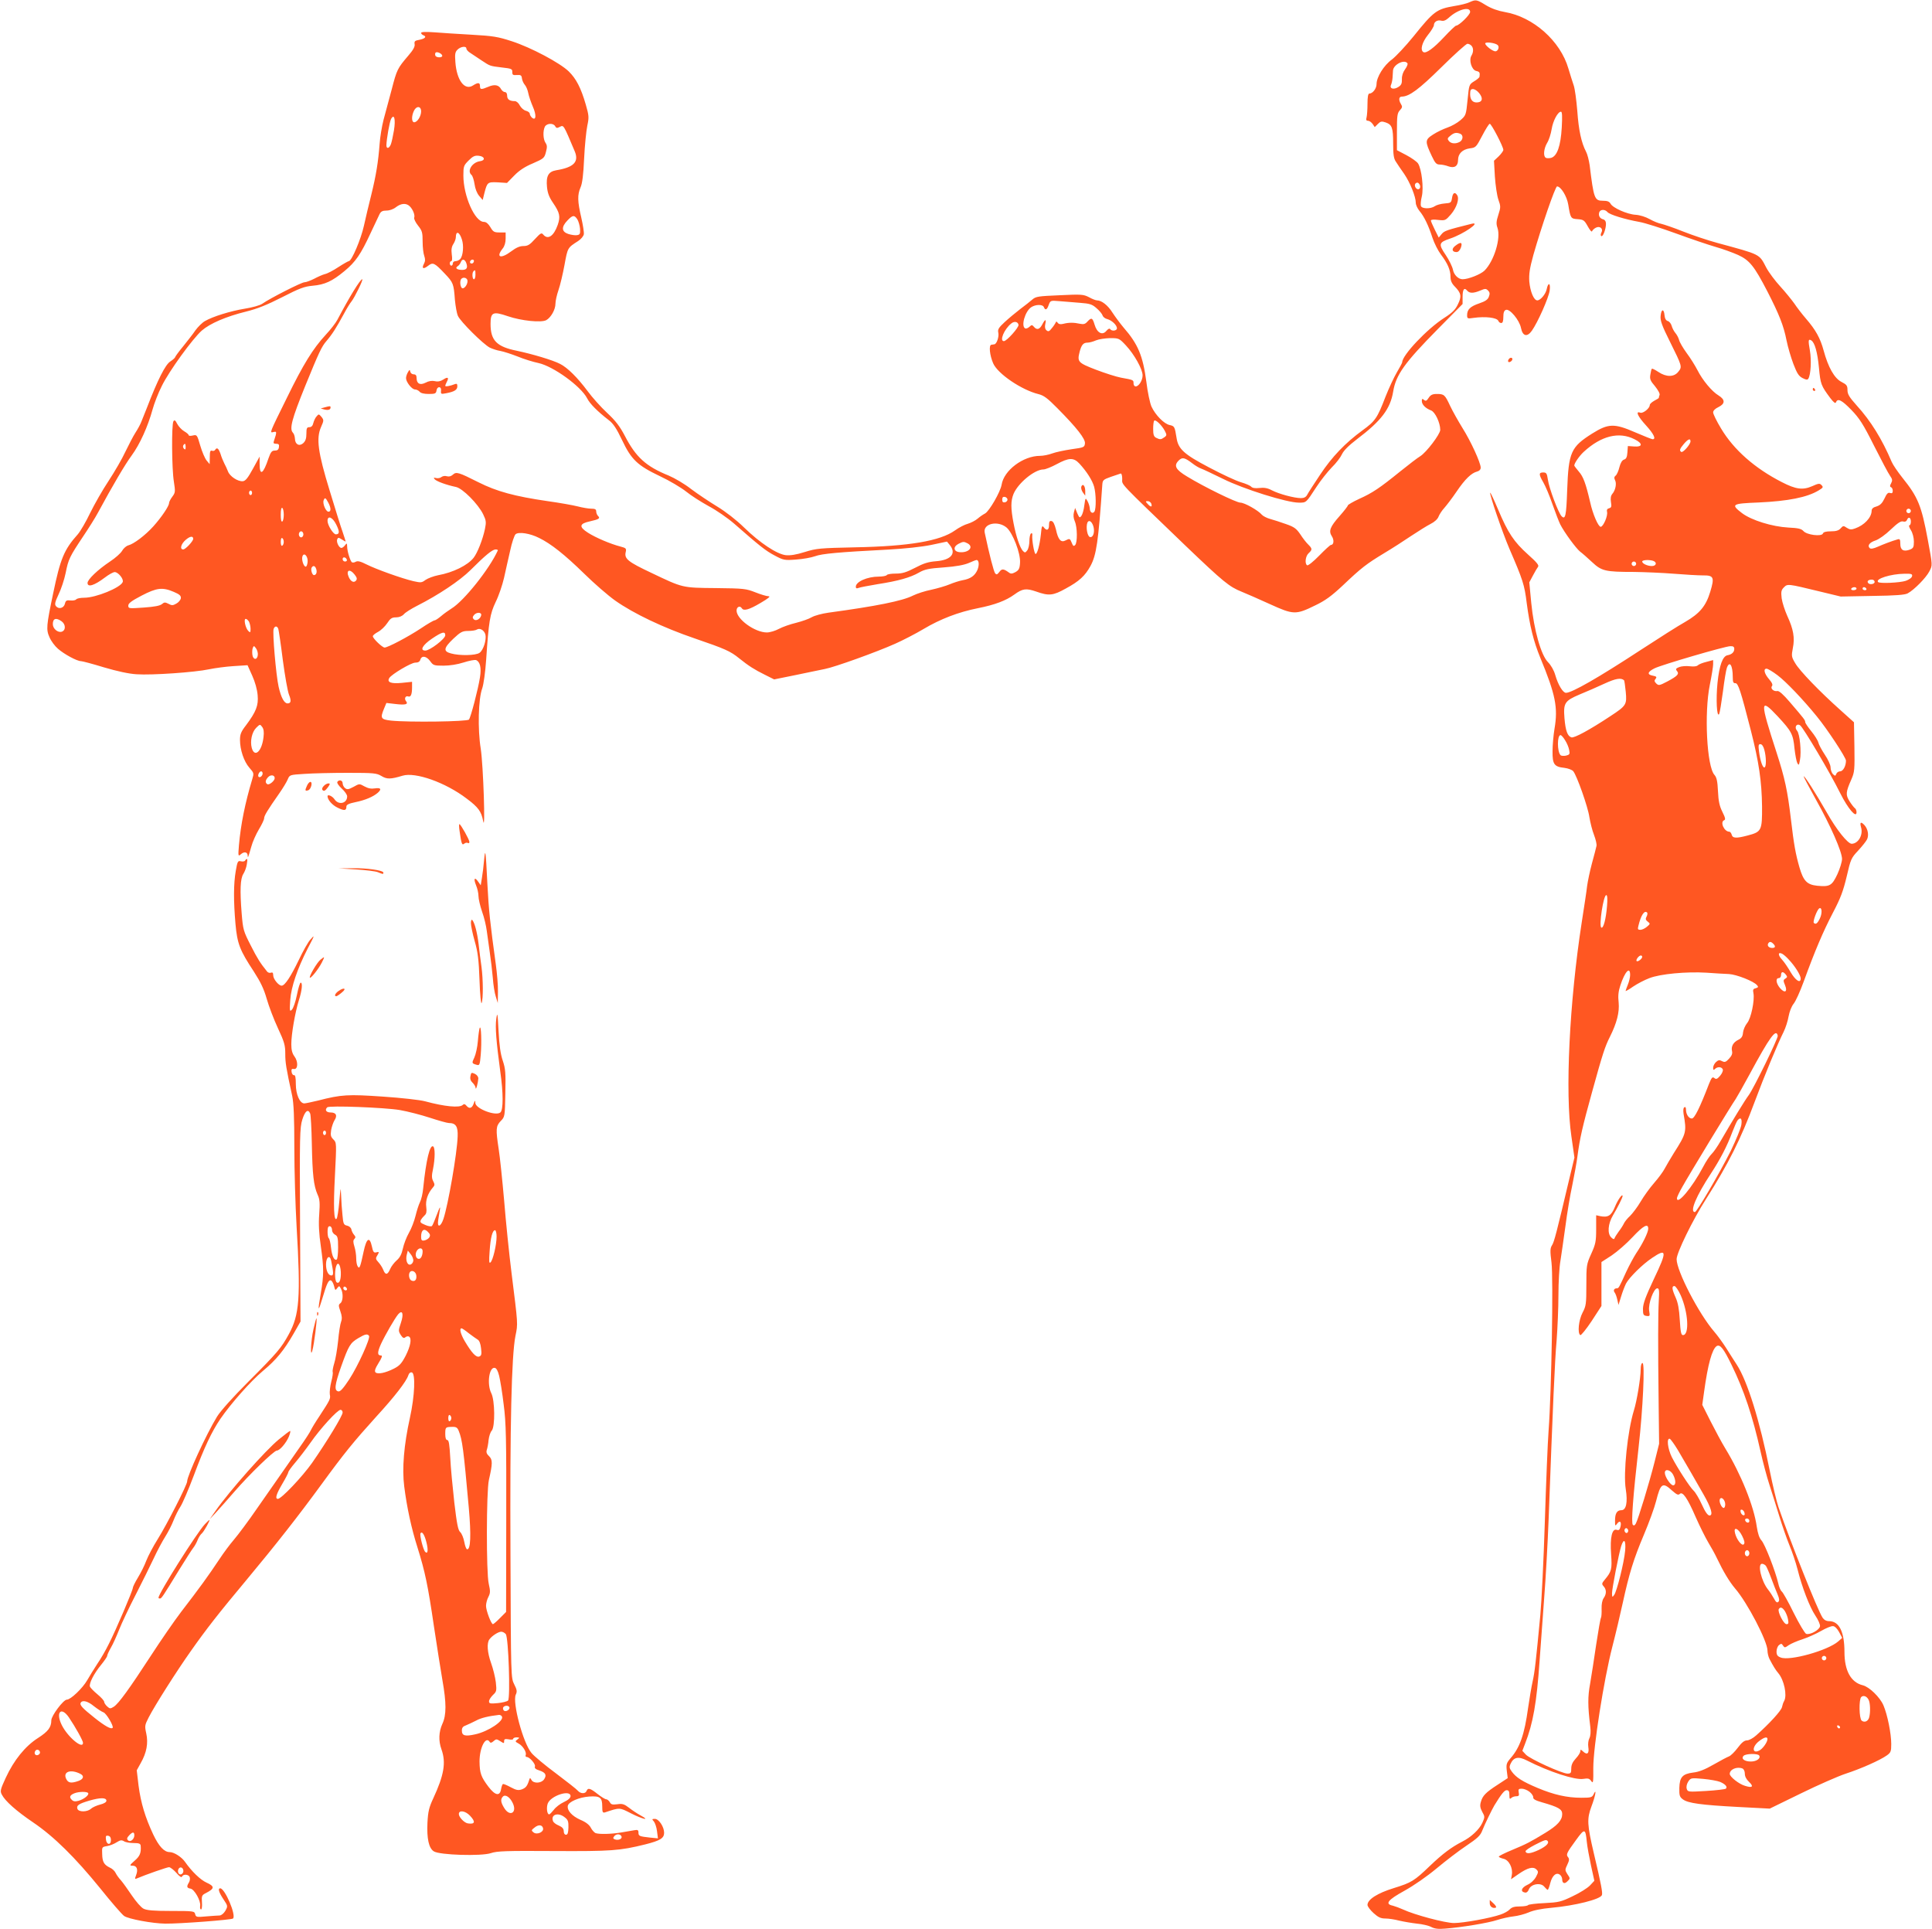 <?xml version="1.0" standalone="no"?>
<!DOCTYPE svg PUBLIC "-//W3C//DTD SVG 20010904//EN"
 "http://www.w3.org/TR/2001/REC-SVG-20010904/DTD/svg10.dtd">
<svg version="1.0" xmlns="http://www.w3.org/2000/svg"
 width="1280pt" height="1278pt" viewBox="0 0 1280 1278"
 preserveAspectRatio="xMidYMid meet">
<g transform="translate(0,1278) scale(0.1,-0.1)"
fill="#ff5722" stroke="none">
<path d="M9735 12765 c-16 -8 -61 -19 -100 -25 -117 -20 -136 -34 -271 -202
-52 -64 -116 -132 -142 -152 -54 -39 -102 -117 -102 -163 0 -30 -26 -63 -48
-63 -8 0 -12 -23 -12 -67 0 -38 -3 -78 -6 -90 -5 -17 -2 -23 9 -23 9 0 22 -9
31 -21 l14 -21 21 21 c17 17 25 19 51 10 43 -15 50 -35 50 -141 0 -72 4 -99
18 -119 9 -15 34 -51 55 -81 39 -57 77 -151 77 -192 0 -13 11 -37 24 -53 32
-38 60 -97 86 -177 12 -37 38 -88 57 -113 44 -58 63 -102 63 -147 0 -25 8 -44
29 -65 42 -43 46 -65 20 -117 -17 -36 -37 -56 -92 -91 -112 -72 -277 -246
-277 -293 0 -4 -16 -34 -35 -66 -19 -32 -53 -105 -76 -163 -54 -141 -68 -161
-152 -222 -115 -84 -202 -175 -281 -294 -40 -60 -79 -120 -85 -132 -8 -16 -21
-23 -42 -23 -43 0 -145 27 -193 52 -28 15 -52 19 -83 15 -28 -3 -46 0 -54 9
-6 7 -36 20 -67 29 -32 9 -126 53 -211 98 -166 87 -205 122 -216 196 -12 75
-14 78 -45 85 -37 7 -95 66 -121 122 -10 22 -26 96 -34 164 -23 173 -55 250
-151 360 -21 25 -54 69 -73 98 -31 50 -73 82 -103 82 -8 0 -32 9 -53 21 -37
19 -51 20 -195 13 -140 -6 -157 -8 -180 -28 -14 -12 -50 -41 -80 -63 -30 -23
-77 -62 -104 -87 -40 -37 -47 -49 -42 -70 6 -25 -10 -75 -26 -77 -4 -1 -14 -2
-20 -3 -18 -2 -11 -70 12 -123 30 -69 187 -176 300 -204 36 -9 60 -27 125 -93
129 -130 187 -204 183 -234 -3 -25 -7 -27 -88 -38 -47 -7 -105 -19 -129 -28
-24 -9 -60 -16 -81 -16 -111 0 -239 -96 -254 -191 -8 -48 -82 -176 -110 -191
-12 -6 -34 -21 -49 -34 -15 -13 -45 -28 -65 -34 -20 -5 -59 -25 -85 -44 -98
-70 -304 -105 -662 -112 -232 -5 -256 -7 -333 -31 -57 -18 -96 -24 -126 -21
-59 7 -170 80 -276 183 -51 50 -122 105 -178 139 -51 31 -129 83 -173 116 -43
34 -110 73 -148 89 -151 61 -218 122 -291 263 -33 63 -61 100 -118 153 -41 38
-99 103 -129 144 -67 90 -134 156 -182 180 -47 25 -186 66 -286 87 -134 27
-175 68 -175 178 0 78 16 85 115 51 88 -30 220 -44 254 -26 31 17 61 70 61
109 0 18 9 58 20 90 11 31 29 107 40 167 21 115 20 113 90 158 20 13 36 33 38
45 2 13 -6 63 -17 111 -25 107 -26 150 -5 199 12 26 19 84 24 192 4 85 14 183
21 217 12 56 11 67 -10 140 -32 111 -64 172 -113 220 -59 57 -251 159 -378
200 -92 30 -124 35 -265 43 -88 5 -199 12 -248 16 -56 4 -87 3 -87 -4 0 -5 7
-13 16 -16 23 -9 9 -23 -29 -30 -29 -5 -33 -10 -30 -29 3 -15 -9 -38 -43 -77
-70 -82 -75 -91 -109 -223 -18 -67 -42 -157 -54 -201 -11 -43 -23 -115 -26
-160 -9 -118 -23 -206 -55 -336 -16 -63 -38 -156 -49 -206 -19 -87 -81 -234
-100 -234 -4 0 -36 -18 -70 -40 -33 -22 -73 -43 -89 -46 -15 -4 -47 -18 -71
-31 -24 -12 -53 -23 -64 -23 -19 0 -226 -105 -279 -142 -15 -11 -66 -25 -116
-33 -97 -16 -212 -52 -264 -82 -18 -10 -46 -38 -63 -61 -16 -24 -54 -72 -82
-107 -29 -35 -53 -68 -53 -72 -1 -4 -15 -17 -32 -28 -32 -20 -83 -120 -154
-305 -14 -36 -31 -78 -38 -95 -6 -16 -24 -49 -39 -72 -15 -23 -44 -80 -66
-125 -21 -46 -71 -132 -111 -193 -40 -60 -95 -157 -123 -214 -27 -57 -64 -120
-81 -140 -92 -103 -116 -162 -164 -393 -45 -214 -47 -239 -24 -290 10 -24 35
-58 56 -76 41 -36 126 -82 152 -82 9 0 77 -18 152 -41 88 -26 166 -43 217 -46
101 -7 387 13 480 33 39 8 112 18 162 21 l93 6 31 -69 c19 -42 33 -92 36 -130
6 -68 -10 -109 -78 -200 -32 -41 -39 -59 -39 -96 0 -65 26 -143 62 -184 31
-35 31 -37 19 -77 -47 -156 -76 -299 -88 -437 -6 -73 -5 -75 13 -59 22 19 44
15 45 -9 1 -20 3 -14 24 59 8 31 31 82 50 114 19 31 35 65 35 74 0 17 22 53
101 166 23 33 48 74 55 91 13 31 13 31 111 37 54 4 183 7 287 7 174 0 191 -2
223 -21 36 -22 61 -22 140 2 85 26 285 -45 424 -151 78 -58 98 -86 110 -149
16 -89 1 370 -16 479 -21 129 -16 331 10 400 9 27 20 104 26 190 17 254 25
302 63 382 20 40 44 111 55 158 10 47 29 129 41 182 11 53 28 102 36 109 21
17 95 6 156 -25 78 -38 169 -110 300 -238 64 -63 156 -143 204 -177 122 -86
317 -179 528 -251 198 -68 234 -83 294 -132 61 -49 100 -74 169 -108 l62 -31
143 29 c79 17 166 34 193 40 64 12 342 112 465 167 52 23 137 67 189 98 111
66 230 112 361 138 111 22 185 50 240 90 55 40 78 43 145 20 84 -30 112 -27
196 20 89 48 128 84 164 150 39 72 52 163 78 537 2 31 6 35 57 53 30 10 60 20
65 22 6 1 10 -15 10 -36 0 -42 -33 -7 420 -443 251 -240 289 -271 371 -304 32
-13 117 -50 189 -83 154 -70 170 -71 298 -8 67 32 107 61 184 133 123 117 156
142 273 213 52 31 133 83 180 115 47 31 104 67 128 79 26 13 47 32 53 49 6 15
23 41 38 57 15 17 52 65 81 108 57 84 98 123 136 133 15 4 24 13 24 26 0 32
-66 176 -121 263 -27 44 -64 109 -81 145 -35 75 -40 80 -89 80 -28 0 -41 -6
-54 -26 -13 -20 -19 -23 -31 -13 -11 9 -14 8 -14 -8 0 -23 24 -48 61 -62 27
-10 61 -82 61 -129 0 -28 -92 -149 -132 -174 -17 -10 -76 -55 -133 -101 -136
-110 -183 -142 -272 -182 -41 -19 -75 -39 -75 -43 0 -5 -25 -37 -55 -71 -63
-71 -74 -99 -51 -134 16 -24 13 -57 -6 -57 -5 0 -40 -32 -78 -71 -38 -39 -74
-68 -80 -64 -17 11 -11 61 10 80 25 23 25 30 -2 57 -13 12 -37 43 -53 68 -26
38 -40 49 -95 68 -36 13 -83 28 -105 34 -22 6 -47 19 -55 28 -24 29 -115 80
-142 80 -27 0 -242 105 -353 173 -77 46 -90 72 -56 106 24 24 40 20 91 -19 19
-15 45 -30 57 -34 12 -4 78 -35 145 -68 136 -68 424 -158 503 -158 50 0 47 -3
116 103 28 43 74 101 102 130 29 28 59 68 68 88 11 24 45 58 100 100 160 121
220 200 239 314 18 111 74 190 297 416 l163 165 0 47 c0 50 11 65 30 42 16
-19 41 -19 87 0 33 14 38 14 52 0 11 -11 13 -21 5 -41 -7 -19 -23 -30 -64 -44
-59 -20 -80 -40 -80 -78 0 -23 3 -24 43 -18 78 11 155 2 164 -20 3 -8 11 -14
19 -14 10 0 14 13 14 40 0 29 5 43 17 47 25 10 90 -68 100 -120 11 -55 41 -62
72 -18 39 55 111 217 118 266 7 52 -10 58 -20 8 -7 -32 -41 -73 -62 -73 -23 0
-47 58 -53 125 -3 49 2 85 27 176 52 183 145 454 157 454 25 0 65 -65 74 -120
15 -91 16 -94 63 -97 38 -3 44 -7 66 -47 14 -25 26 -40 29 -33 2 7 13 17 24
23 27 15 52 -6 38 -31 -6 -11 -6 -21 -1 -24 11 -7 31 47 31 81 0 16 -7 27 -19
30 -23 6 -33 26 -25 48 8 19 38 19 54 0 14 -17 115 -48 210 -65 36 -6 146 -41
245 -77 98 -36 217 -76 262 -89 46 -13 112 -37 148 -53 76 -35 107 -73 194
-241 78 -152 108 -227 127 -324 9 -45 30 -116 46 -158 24 -62 35 -80 61 -93
24 -12 32 -13 38 -3 16 26 21 123 10 186 -12 67 -11 79 9 67 23 -14 41 -77 51
-181 10 -109 14 -119 75 -201 23 -30 34 -38 38 -28 11 29 39 14 102 -51 53
-55 78 -93 150 -237 48 -95 95 -184 106 -199 16 -23 17 -31 7 -50 -9 -16 -9
-23 0 -26 6 -2 11 -13 11 -24 0 -14 -5 -18 -18 -14 -13 5 -22 -4 -37 -37 -15
-31 -28 -44 -52 -52 -23 -6 -33 -15 -33 -30 -1 -44 -49 -95 -110 -116 -24 -9
-35 -8 -54 4 -22 15 -25 15 -41 -3 -13 -15 -31 -20 -65 -20 -33 0 -50 -5 -53
-15 -9 -21 -107 -9 -129 17 -14 15 -34 20 -100 23 -107 6 -243 48 -306 95 -77
59 -69 64 108 71 197 9 323 34 399 80 30 18 32 22 19 35 -12 13 -20 12 -62 -7
-62 -27 -108 -21 -201 27 -180 92 -319 215 -403 356 -29 48 -52 95 -52 106 0
11 13 25 35 35 45 22 46 49 1 77 -45 27 -106 101 -140 168 -15 29 -47 81 -72
114 -24 33 -47 72 -50 87 -4 14 -15 35 -25 46 -9 11 -20 32 -24 47 -4 14 -15
28 -25 31 -12 3 -20 16 -22 38 -4 46 -22 43 -26 -5 -3 -30 9 -64 62 -170 81
-163 82 -166 55 -199 -28 -36 -80 -36 -132 -1 -21 14 -41 24 -43 21 -3 -2 -7
-20 -10 -39 -5 -29 0 -41 31 -77 20 -25 34 -50 30 -58 -3 -8 -5 -16 -5 -19 0
-2 -13 -10 -30 -19 -16 -9 -30 -21 -30 -29 0 -21 -45 -57 -63 -50 -34 13 -16
-25 38 -84 51 -56 69 -92 44 -92 -5 0 -58 21 -116 46 -138 60 -177 59 -284 -8
-141 -89 -157 -123 -166 -375 -6 -172 -12 -198 -37 -173 -21 21 -83 185 -91
243 -6 41 -10 47 -31 47 -30 0 -30 -13 1 -66 14 -24 42 -90 61 -146 20 -57 43
-116 51 -132 28 -55 105 -159 131 -180 15 -11 51 -43 80 -70 63 -59 87 -65
277 -65 72 -1 191 -6 265 -12 74 -6 161 -11 192 -11 72 1 78 -12 49 -108 -29
-96 -70 -144 -166 -200 -45 -25 -177 -109 -295 -186 -281 -184 -456 -284 -495
-284 -20 0 -52 52 -71 118 -9 32 -29 66 -48 85 -46 46 -93 212 -111 392 l-13
137 24 45 c13 25 29 52 34 58 8 10 -9 30 -66 81 -94 84 -134 145 -198 297 -27
64 -51 115 -53 113 -7 -7 80 -261 127 -371 89 -206 100 -238 115 -361 20 -151
45 -252 90 -362 101 -244 118 -330 94 -470 -7 -42 -13 -109 -13 -149 -1 -86
11 -103 78 -110 25 -3 51 -13 59 -22 24 -29 98 -238 107 -304 6 -36 19 -89 31
-119 11 -29 19 -62 16 -73 -2 -11 -16 -63 -30 -115 -14 -52 -28 -120 -32 -150
-3 -30 -20 -140 -36 -243 -81 -524 -111 -1127 -68 -1416 l20 -140 -32 -133
c-86 -363 -102 -425 -116 -447 -13 -20 -14 -37 -4 -115 13 -102 0 -860 -19
-1111 -6 -77 -17 -349 -25 -605 -8 -256 -22 -535 -30 -620 -30 -316 -37 -376
-51 -440 -8 -35 -21 -114 -30 -175 -24 -175 -54 -263 -117 -334 -26 -31 -29
-39 -24 -83 l6 -48 -67 -44 c-79 -51 -100 -73 -111 -114 -7 -23 -5 -39 9 -65
18 -32 18 -35 1 -73 -21 -45 -73 -94 -134 -125 -72 -37 -129 -80 -212 -159
-106 -102 -123 -112 -242 -149 -107 -33 -173 -75 -173 -111 0 -10 18 -34 40
-54 31 -28 48 -36 78 -36 21 0 62 -6 92 -14 30 -7 83 -16 118 -20 34 -3 77
-13 94 -22 23 -12 48 -15 92 -11 109 8 288 38 345 57 31 10 80 21 108 24 29 3
74 15 100 26 31 14 84 25 152 31 155 14 324 56 334 84 6 14 -5 73 -53 275 -45
192 -47 230 -16 313 26 68 36 126 14 80 -10 -21 -18 -23 -82 -23 -94 0 -182
20 -289 65 -100 42 -142 69 -170 107 -17 23 -19 31 -9 53 20 44 52 51 108 22
149 -76 320 -131 374 -122 31 5 40 3 52 -14 13 -19 15 -10 14 87 0 139 70 585
126 802 22 85 53 216 69 290 43 197 72 291 140 452 33 78 70 179 81 223 30
119 43 128 106 70 31 -27 41 -32 51 -22 19 18 51 -28 106 -155 27 -61 64 -135
83 -167 19 -31 45 -78 58 -106 42 -88 82 -154 119 -198 81 -93 215 -350 215
-412 0 -16 6 -41 13 -55 26 -50 42 -75 59 -95 38 -45 59 -145 39 -183 -6 -9
-12 -28 -15 -42 -5 -23 -83 -109 -171 -187 -20 -18 -47 -33 -61 -33 -17 0 -35
-14 -61 -49 -21 -28 -47 -53 -58 -57 -11 -4 -57 -28 -102 -54 -57 -33 -98 -49
-135 -53 -71 -9 -90 -30 -92 -102 -1 -50 2 -60 24 -76 34 -25 120 -37 365 -50
l210 -11 207 101 c114 56 247 114 295 130 99 32 228 89 273 121 27 19 30 27
30 76 0 69 -25 194 -52 257 -23 53 -93 121 -136 132 -79 19 -122 96 -122 221
0 133 -35 204 -102 204 -18 0 -33 8 -43 23 -33 50 -212 500 -292 732 -13 39
-39 147 -58 242 -66 331 -148 594 -219 703 -12 19 -43 66 -67 105 -24 38 -61
89 -82 113 -102 118 -249 402 -249 480 0 42 106 259 194 397 150 236 231 398
323 645 64 172 154 389 192 464 13 26 28 73 33 103 6 32 19 65 33 83 13 15 43
81 67 147 72 198 128 331 194 457 51 97 68 144 91 240 26 114 30 122 75 170
26 28 53 62 59 74 14 27 7 69 -16 95 -24 26 -33 21 -23 -14 15 -50 -18 -108
-62 -109 -26 0 -101 93 -166 209 -70 122 -151 250 -152 237 0 -4 37 -74 82
-155 97 -173 171 -342 172 -391 0 -19 -14 -65 -31 -102 -36 -76 -50 -84 -134
-76 -67 7 -91 32 -117 121 -25 87 -37 150 -57 322 -22 186 -40 270 -95 440
-111 342 -111 366 7 240 93 -100 103 -119 112 -214 5 -43 13 -86 19 -97 9 -16
11 -14 17 20 11 55 -1 175 -19 195 -20 22 -4 51 20 36 20 -13 200 -316 266
-450 51 -102 108 -169 108 -126 0 11 -5 23 -10 26 -6 4 -22 24 -36 46 -27 44
-26 60 12 146 21 48 22 64 20 215 l-3 163 -89 80 c-138 123 -271 261 -300 311
-25 42 -26 48 -16 100 14 68 4 126 -37 214 -16 36 -33 88 -37 116 -5 44 -3 55
15 73 24 24 25 24 231 -26 l145 -35 210 4 c155 2 216 7 234 17 44 24 122 104
143 145 22 42 22 38 -10 211 -42 226 -65 282 -168 410 -31 39 -63 86 -71 105
-64 151 -139 272 -232 374 -49 55 -61 74 -61 102 0 29 -5 36 -40 54 -47 24
-88 97 -118 208 -22 81 -52 136 -117 211 -25 29 -60 74 -77 100 -18 25 -59 76
-93 113 -34 37 -76 93 -93 125 -48 92 -35 85 -322 163 -63 17 -165 51 -228 76
-62 25 -128 47 -145 51 -18 3 -52 17 -77 31 -27 15 -64 27 -93 29 -56 3 -153
46 -167 74 -8 14 -21 19 -50 19 -56 0 -61 14 -88 235 -5 33 -15 74 -24 90 -31
59 -49 142 -58 270 -6 72 -16 148 -24 170 -8 22 -23 72 -35 111 -53 183 -233
342 -420 374 -46 8 -89 23 -127 46 -62 38 -66 38 -109 19z m5 -64 c0 -19 -74
-91 -93 -91 -5 0 -41 -34 -79 -75 -71 -76 -120 -111 -138 -100 -22 14 -9 64
30 113 22 27 40 57 40 65 0 22 23 37 49 30 15 -4 30 2 49 19 59 55 142 78 142
39z m183 -220 c13 -13 1 -41 -16 -41 -18 0 -67 38 -67 52 0 13 68 4 83 -11z
m-175 -3 c15 -15 15 -43 1 -66 -19 -30 1 -95 31 -102 23 -5 26 -11 22 -39 -1
-5 -17 -19 -36 -30 -33 -21 -33 -22 -43 -123 -10 -101 -11 -103 -48 -135 -21
-18 -59 -39 -85 -48 -26 -9 -69 -29 -95 -46 -55 -35 -55 -45 -9 -143 22 -47
31 -56 52 -56 14 0 40 -5 58 -12 40 -14 64 1 64 42 0 42 29 70 77 77 41 5 43
8 83 84 23 44 45 79 50 79 11 0 90 -152 90 -173 0 -7 -14 -26 -31 -43 l-31
-29 6 -105 c4 -58 14 -126 23 -152 16 -45 16 -51 0 -101 -14 -43 -15 -60 -6
-86 24 -69 -22 -220 -86 -284 -26 -25 -107 -57 -145 -57 -28 0 -58 29 -64 64
-4 19 -25 63 -48 97 -49 72 -46 83 28 108 91 30 214 116 142 98 -164 -41 -179
-46 -197 -68 l-19 -23 -26 52 c-14 28 -26 56 -26 61 0 6 19 8 48 4 47 -5 49
-4 85 37 38 45 57 103 41 127 -15 24 -29 16 -34 -19 -5 -31 -8 -33 -49 -36
-25 -2 -54 -10 -65 -18 -27 -19 -85 -18 -92 1 -3 8 -1 37 6 64 13 57 -1 180
-25 218 -8 12 -43 37 -77 55 l-63 33 0 121 c0 107 2 125 20 144 16 17 17 24 7
40 -17 28 -15 50 6 50 49 1 112 47 262 195 86 85 164 155 172 155 8 0 19 -5
26 -12z m-6658 -20 c0 -7 12 -21 28 -30 15 -10 47 -31 72 -48 58 -38 53 -37
135 -47 64 -7 70 -10 69 -30 0 -19 4 -22 30 -20 26 2 32 -2 34 -23 2 -14 11
-33 19 -42 9 -10 19 -34 23 -55 4 -21 18 -61 30 -89 25 -56 22 -96 -5 -74 -8
7 -15 19 -15 26 0 8 -11 16 -25 20 -14 3 -32 19 -41 35 -8 17 -23 29 -33 29
-35 0 -51 12 -51 36 0 14 -6 24 -15 24 -8 0 -19 9 -25 19 -15 29 -44 34 -85
16 -48 -20 -55 -19 -55 5 0 24 -13 25 -46 4 -55 -36 -108 33 -117 154 -4 54
-2 67 14 83 21 21 59 26 59 7z m-160 -48 c0 -13 -37 -13 -45 0 -3 6 -3 15 0
20 7 12 45 -5 45 -20z m6395 -50 c3 -5 -4 -23 -16 -39 -14 -19 -22 -43 -21
-66 1 -27 -4 -39 -23 -51 -31 -20 -61 -12 -49 14 4 9 9 31 10 47 1 17 2 38 3
48 3 40 77 77 96 47z m475 -197 c26 -33 22 -57 -8 -61 -33 -5 -52 15 -52 54 0
27 4 34 19 34 11 0 29 -12 41 -27z m-7010 -121 c0 -32 -25 -72 -46 -72 -17 0
-19 39 -2 75 16 35 48 34 48 -3z m7557 -107 c-7 -123 -31 -190 -71 -201 -14
-3 -30 -3 -35 1 -18 10 -13 61 9 98 12 19 25 60 30 91 9 56 41 116 62 116 8 0
9 -33 5 -105z m-7737 -19 c-6 -36 -15 -77 -20 -91 -11 -29 -30 -34 -30 -7 1
41 21 155 31 174 21 38 31 -3 19 -76z m1068 28 c7 -13 13 -14 30 -5 27 14 24
18 100 -162 29 -70 -7 -106 -123 -125 -52 -9 -68 -38 -61 -111 4 -40 14 -67
40 -105 45 -66 50 -91 31 -146 -26 -74 -65 -101 -96 -64 -11 14 -18 10 -55
-30 -34 -38 -48 -46 -76 -46 -25 0 -49 -11 -81 -35 -69 -52 -104 -41 -57 18
13 16 20 40 20 66 l0 41 -40 0 c-36 0 -43 4 -61 35 -14 23 -28 35 -43 35 -60
0 -136 172 -136 307 0 61 2 67 35 100 28 28 41 34 67 31 40 -4 46 -31 8 -36
-52 -7 -88 -65 -56 -91 7 -6 16 -34 20 -61 4 -30 16 -60 30 -77 l24 -28 11 45
c19 73 21 75 89 72 l61 -4 48 49 c33 34 71 59 124 81 71 31 76 35 86 75 9 33
8 45 -3 61 -16 24 -18 79 -4 107 13 23 56 25 68 3z m5996 -50 c22 -8 20 -41
-3 -54 -28 -15 -57 -12 -72 6 -11 14 -10 19 10 35 24 20 39 23 65 13z m-267
-340 c9 -23 -11 -38 -26 -20 -13 16 -7 36 10 36 5 0 12 -7 16 -16z m-6692
-141 c21 -21 36 -59 29 -76 -2 -7 9 -31 26 -52 27 -34 30 -45 30 -106 0 -37 5
-80 11 -95 7 -21 7 -34 -2 -51 -17 -32 -5 -39 27 -14 32 25 42 21 111 -52 56
-59 59 -66 67 -175 4 -40 12 -88 20 -105 16 -37 167 -187 211 -210 17 -8 49
-19 70 -22 22 -4 74 -21 115 -37 41 -17 103 -36 137 -43 98 -21 282 -154 323
-234 18 -36 69 -87 144 -145 28 -21 51 -55 87 -131 62 -131 103 -169 252 -240
62 -29 139 -75 172 -101 33 -27 101 -70 150 -97 51 -27 125 -78 170 -117 169
-148 208 -179 267 -210 58 -31 65 -33 142 -27 45 3 101 13 126 22 45 17 156
27 485 44 109 6 222 18 285 31 l104 22 18 -22 c46 -56 10 -100 -89 -108 -53
-4 -84 -14 -141 -44 -58 -30 -84 -38 -127 -38 -30 0 -57 -4 -60 -10 -3 -5 -27
-10 -53 -10 -76 0 -152 -34 -152 -67 0 -11 5 -13 18 -8 9 4 67 15 127 25 136
21 217 44 274 77 37 21 63 27 164 34 82 6 134 16 165 29 24 11 48 20 52 20 16
0 19 -33 6 -65 -17 -39 -46 -60 -99 -69 -21 -4 -59 -16 -85 -27 -26 -11 -81
-27 -122 -36 -41 -8 -96 -26 -122 -39 -69 -35 -243 -70 -560 -113 -42 -6 -91
-19 -110 -30 -18 -11 -64 -27 -103 -37 -38 -9 -90 -27 -114 -40 -24 -13 -60
-24 -80 -24 -80 0 -201 88 -201 145 0 25 23 35 35 15 12 -19 47 -10 123 35 53
31 70 45 53 45 -12 0 -52 12 -87 26 -61 24 -76 26 -262 28 -225 2 -217 1 -427
101 -153 72 -179 93 -170 135 6 27 4 29 -37 40 -62 16 -160 57 -213 91 -61 39
-57 60 13 75 62 14 70 20 54 36 -7 7 -12 20 -12 30 0 14 -8 18 -33 18 -18 0
-58 7 -89 15 -31 8 -121 24 -200 35 -219 32 -337 64 -458 125 -133 67 -147 71
-170 50 -12 -11 -26 -14 -40 -10 -12 4 -27 1 -35 -5 -8 -7 -24 -10 -36 -7 -16
4 -18 3 -9 -8 12 -14 78 -38 140 -51 44 -8 148 -113 181 -181 20 -41 21 -52
12 -97 -15 -71 -50 -159 -75 -191 -39 -50 -136 -98 -236 -116 -30 -6 -67 -20
-83 -31 -25 -19 -31 -19 -81 -8 -79 19 -244 78 -308 110 -42 21 -60 26 -74 18
-10 -6 -21 -6 -26 -2 -12 14 -30 75 -30 103 -1 24 -2 24 -14 9 -7 -10 -18 -18
-24 -18 -16 0 -35 39 -28 57 6 13 9 13 31 -1 14 -9 25 -15 25 -13 0 2 -9 30
-20 63 -12 32 -50 156 -86 274 -78 254 -90 346 -57 421 19 43 19 46 3 67 -17
20 -19 20 -32 4 -9 -9 -18 -29 -22 -44 -4 -19 -13 -28 -26 -28 -17 0 -20 -7
-20 -43 0 -32 -6 -49 -21 -63 -26 -23 -54 -9 -55 30 -1 15 -6 32 -13 39 -25
25 -8 90 82 312 91 223 108 259 140 296 37 43 65 87 115 179 19 36 42 73 50
82 21 26 81 148 72 148 -13 0 -85 -117 -165 -269 -11 -21 -46 -66 -77 -99 -85
-92 -149 -196 -257 -417 -118 -239 -116 -234 -89 -227 18 4 20 2 15 -21 -4
-14 -10 -32 -13 -41 -4 -12 0 -16 16 -16 16 0 21 -5 18 -22 -2 -17 -10 -23
-27 -23 -20 0 -27 -9 -42 -51 -35 -106 -59 -120 -59 -36 l0 47 -44 -80 c-34
-62 -49 -81 -67 -83 -33 -3 -87 32 -99 66 -6 15 -16 38 -24 52 -7 14 -19 42
-25 63 -13 37 -24 46 -36 26 -4 -6 -13 -8 -21 -5 -11 4 -14 -6 -14 -42 l-1
-47 -20 24 c-11 13 -30 57 -42 98 -21 72 -22 74 -49 68 -15 -4 -28 -3 -28 2 0
5 -14 17 -30 26 -17 10 -37 32 -46 49 -12 24 -18 28 -25 17 -13 -20 -11 -318
3 -400 10 -66 10 -72 -10 -99 -12 -16 -22 -35 -22 -43 0 -20 -51 -95 -104
-154 -54 -60 -130 -117 -166 -126 -14 -4 -32 -20 -41 -36 -9 -16 -45 -48 -80
-71 -81 -54 -149 -119 -149 -142 0 -31 45 -17 115 36 26 20 55 36 65 36 23 0
61 -46 53 -66 -14 -37 -177 -104 -255 -104 -26 0 -50 -5 -53 -11 -4 -5 -21 -9
-38 -7 -26 3 -32 -1 -37 -22 -7 -29 -41 -38 -59 -16 -10 12 -7 27 17 78 17 35
38 98 47 142 18 92 27 109 115 241 37 55 81 125 97 155 99 183 182 324 225
382 55 75 108 193 139 306 11 40 38 110 61 155 49 100 204 313 265 367 54 47
160 93 294 126 73 18 138 44 238 95 115 59 147 71 202 76 80 7 129 29 211 97
74 61 108 111 173 251 26 55 52 111 59 125 9 19 20 25 47 25 20 0 46 9 63 23
34 26 68 28 91 5z m1110 -86 c8 -13 16 -41 18 -63 2 -34 -1 -39 -21 -42 -12
-2 -38 2 -57 8 -45 15 -47 46 -6 89 35 37 46 38 66 8z m-765 -133 c14 -41 8
-107 -10 -129 -7 -8 -21 -15 -31 -15 -11 0 -19 -7 -19 -15 0 -8 -4 -15 -10
-15 -5 0 -10 7 -10 15 0 8 4 15 10 15 6 0 7 18 3 45 -4 32 -1 51 11 69 9 14
16 34 16 44 0 45 24 37 40 -14z m29 -156 c12 -33 3 -47 -30 -46 -34 1 -46 13
-26 25 7 4 16 16 20 26 9 24 26 21 36 -5z m51 14 c0 -13 -12 -22 -22 -16 -10
6 -1 24 13 24 5 0 9 -4 9 -8z m10 -92 c0 -16 -4 -30 -10 -30 -11 0 -14 43 -3
53 11 12 13 8 13 -23z m-54 -34 c7 -19 -13 -56 -31 -56 -15 0 -22 50 -8 63 11
12 33 8 39 -7z m4057 -152 c68 -5 83 -10 112 -36 19 -16 37 -38 40 -48 3 -10
17 -21 31 -24 30 -8 64 -40 64 -61 0 -17 -35 -21 -45 -5 -4 6 -14 1 -25 -12
-26 -32 -62 -14 -78 41 -14 47 -21 49 -48 20 -14 -16 -25 -19 -49 -14 -40 9
-74 9 -109 0 -19 -5 -31 -3 -38 6 -7 10 -11 11 -14 2 -3 -7 -14 -24 -26 -38
-16 -21 -23 -23 -34 -14 -10 8 -13 22 -9 41 8 36 0 36 -20 -2 -17 -33 -36 -38
-55 -15 -12 14 -15 14 -31 -1 -10 -9 -23 -13 -28 -9 -27 16 0 111 40 139 29
20 78 21 85 1 9 -23 21 -18 32 15 11 29 12 30 69 25 32 -3 93 -7 136 -11z
m-405 -146 c3 -17 -78 -108 -97 -108 -31 0 2 80 49 117 20 17 44 12 48 -9z
m712 -137 c55 -59 110 -157 110 -198 0 -33 -25 -73 -46 -73 -8 0 -14 9 -14 20
0 23 0 23 -83 38 -32 6 -107 30 -167 53 -119 46 -124 52 -107 119 12 45 24 60
52 60 13 0 38 7 56 15 19 8 61 14 93 15 59 0 61 -1 106 -49z m257 -565 c14
-27 14 -31 -3 -43 -22 -16 -29 -16 -55 -3 -15 8 -19 21 -19 59 0 26 3 51 7 54
9 10 51 -31 70 -67z m3114 -57 c54 -27 52 -51 -3 -47 l-43 3 -3 -42 c-2 -31
-8 -44 -23 -48 -12 -4 -23 -22 -30 -50 -6 -25 -17 -50 -25 -56 -10 -8 -11 -16
-4 -30 12 -22 3 -67 -18 -91 -10 -12 -13 -29 -9 -54 5 -30 3 -37 -12 -41 -13
-3 -17 -11 -14 -24 7 -25 -25 -99 -42 -99 -16 0 -53 85 -70 164 -29 124 -45
168 -75 202 -16 19 -30 37 -30 40 0 15 33 63 62 90 116 107 235 137 339 83z
m369 -13 c0 -20 -50 -77 -61 -70 -14 9 -11 20 17 53 28 33 44 39 44 17z
m-9970 -38 c0 -16 -3 -19 -11 -11 -6 6 -8 16 -5 22 11 17 16 13 16 -11z m5922
-110 c47 -51 85 -110 97 -153 13 -48 14 -144 2 -164 -12 -18 -31 -5 -31 22 -1
12 -7 33 -15 47 -13 24 -14 24 -21 -27 -3 -29 -12 -60 -19 -70 -12 -16 -14
-14 -28 17 l-14 35 -8 -29 c-5 -19 -3 -40 6 -60 17 -39 18 -141 2 -157 -10
-10 -14 -6 -22 14 -12 30 -14 31 -43 16 -29 -15 -48 6 -62 73 -9 35 -18 54
-29 56 -13 3 -17 -4 -17 -27 0 -34 -16 -40 -35 -14 -11 14 -14 7 -19 -48 -8
-72 -24 -129 -35 -129 -9 0 -25 94 -22 124 2 11 -2 16 -8 12 -6 -4 -11 -26
-11 -50 0 -23 -6 -51 -14 -62 -13 -17 -16 -17 -29 -4 -20 22 -45 95 -62 184
-19 99 -19 147 0 194 31 73 140 162 198 162 13 0 53 16 88 35 82 44 112 45
151 3z m-5482 -193 c0 -8 -4 -15 -10 -15 -5 0 -10 7 -10 15 0 8 5 15 10 15 6
0 10 -7 10 -15z m5005 -45 c0 -8 -8 -16 -17 -18 -13 -2 -18 3 -18 18 0 15 5
20 18 18 9 -2 17 -10 17 -18z m-4500 -20 c19 -36 19 -60 1 -60 -17 0 -40 54
-32 75 8 21 13 19 31 -15z m5452 -5 c9 -25 -2 -27 -22 -5 -17 18 -17 20 -1 20
9 0 19 -7 23 -15z m-5747 -75 c0 -21 -4 -42 -10 -45 -6 -4 -10 13 -10 45 0 32
4 49 10 45 6 -3 10 -24 10 -45z m10780 25 c0 -8 -7 -15 -15 -15 -8 0 -15 7
-15 15 0 8 7 15 15 15 8 0 15 -7 15 -15z m-10432 -91 c23 -46 22 -64 -3 -64
-17 0 -55 61 -55 89 0 39 34 25 58 -25z m10432 21 c0 -14 -4 -25 -10 -25 -5 0
-1 -15 10 -32 12 -19 20 -51 20 -76 0 -37 -4 -44 -26 -53 -43 -16 -64 -3 -64
38 0 29 -3 34 -17 30 -41 -12 -91 -31 -132 -49 -29 -13 -47 -16 -54 -9 -17 17
0 38 40 51 21 7 65 38 100 72 46 44 68 58 82 53 12 -3 21 0 25 10 9 24 26 18
26 -10z m-5417 -29 c12 -37 1 -78 -21 -74 -18 3 -29 65 -18 95 9 21 28 11 39
-21z m-574 -11 c41 -36 93 -170 89 -233 -2 -39 -8 -49 -30 -62 -23 -12 -31
-13 -45 -2 -35 25 -46 25 -62 3 -14 -18 -19 -20 -28 -9 -9 11 -38 122 -69 269
-13 60 86 83 145 34z m-4659 -45 c0 -11 -7 -20 -15 -20 -8 0 -15 9 -15 20 0
11 7 20 15 20 8 0 15 -9 15 -20z m-730 -30 c0 -15 -51 -70 -66 -70 -25 0 -15
37 17 64 28 24 49 27 49 6z m600 -20 c0 -10 -4 -22 -10 -25 -6 -4 -10 7 -10
25 0 18 4 29 10 25 6 -3 10 -15 10 -25z m4531 -10 c43 -24 6 -64 -54 -58 -40
4 -44 36 -7 55 31 16 36 16 61 3z m-3113 -47 c-55 -122 -225 -335 -306 -384
-20 -13 -52 -35 -70 -51 -18 -15 -37 -28 -43 -28 -6 0 -48 -24 -92 -54 -85
-56 -218 -126 -239 -126 -15 0 -78 60 -78 75 0 6 16 19 35 29 19 10 46 36 60
57 21 32 31 39 59 39 21 0 40 8 52 21 10 12 49 36 86 55 144 73 283 166 355
237 97 97 144 136 166 137 10 0 17 -3 15 -7z m-1260 -77 c-2 -17 -7 -31 -13
-30 -14 1 -29 49 -21 69 11 29 38 -2 34 -39z m260 16 c2 -7 -3 -12 -12 -12 -9
0 -16 7 -16 16 0 17 22 14 28 -4z m8656 -8 c26 -10 19 -34 -10 -34 -29 0 -64
16 -64 30 0 11 49 13 74 4z m-114 -19 c0 -8 -7 -15 -15 -15 -8 0 -15 7 -15 15
0 8 7 15 15 15 8 0 15 -7 15 -15z m-8745 -35 c7 -21 0 -40 -15 -40 -12 0 -23
37 -15 50 10 16 23 12 30 -10z m254 -36 c16 -20 18 -30 10 -40 -14 -17 -34 -8
-48 22 -21 47 6 59 38 18z m10319 -11 c-2 -11 -20 -23 -42 -31 -40 -13 -173
-19 -183 -8 -21 21 84 54 175 55 46 1 53 -2 50 -16z m-248 -38 c0 -16 -35 -21
-44 -6 -8 12 4 21 26 21 10 0 18 -7 18 -15z m-120 -45 c0 -5 -9 -10 -21 -10
-11 0 -17 5 -14 10 3 6 13 10 21 10 8 0 14 -4 14 -10z m65 0 c3 -5 -1 -10 -9
-10 -9 0 -16 5 -16 10 0 6 4 10 9 10 6 0 13 -4 16 -10z m-11214 -21 c40 -17
49 -26 47 -43 -2 -11 -15 -27 -30 -35 -23 -13 -30 -13 -52 -1 -22 11 -28 11
-43 -2 -13 -11 -49 -18 -120 -23 -99 -7 -103 -7 -103 13 0 15 21 31 88 66 100
52 138 57 213 25z m2037 -155 c-5 -25 -35 -41 -49 -27 -9 9 -9 16 1 28 17 21
52 20 48 -1z m-2780 -40 c28 -20 29 -60 1 -69 -26 -8 -59 20 -59 50 0 38 21
45 58 19z m1242 -3 c5 -11 10 -32 10 -47 0 -25 -2 -27 -15 -14 -19 19 -32 80
-17 80 6 0 16 -9 22 -19z m194 -48 c3 -10 17 -103 30 -208 14 -104 32 -207 41
-228 16 -40 13 -57 -10 -57 -22 0 -43 39 -59 110 -17 75 -42 361 -33 384 8 21
24 20 31 -1z m1372 -37 c8 -34 -13 -103 -39 -121 -25 -18 -132 -20 -189 -4
-53 14 -49 36 16 98 48 45 60 51 98 51 24 0 50 4 57 9 20 13 49 -4 57 -33z
m-266 -5 c0 -23 -102 -101 -132 -101 -39 0 -18 37 44 79 68 46 88 50 88 22z
m-1242 -131 c-4 -35 -32 -32 -36 3 -2 16 -1 36 3 45 6 15 8 15 21 -3 8 -11 14
-31 12 -45z m9782 41 c0 -22 -17 -37 -45 -42 -32 -6 -54 -67 -66 -182 -11
-107 -5 -235 11 -207 4 8 15 75 25 149 9 73 21 144 26 157 18 49 39 17 39 -62
0 -33 4 -41 17 -40 19 1 35 -49 103 -314 53 -207 72 -337 74 -502 1 -160 -3
-169 -95 -193 -75 -20 -100 -19 -106 5 -3 11 -10 20 -16 20 -34 0 -63 65 -34
76 10 4 8 16 -12 56 -19 38 -26 71 -29 137 -3 66 -9 91 -23 107 -51 55 -69
411 -31 597 12 59 22 121 22 136 l0 28 -45 -12 c-25 -6 -50 -16 -57 -23 -7 -7
-27 -9 -52 -6 -23 3 -54 1 -70 -5 -23 -9 -26 -14 -16 -26 17 -20 5 -33 -64
-70 -52 -27 -57 -28 -73 -13 -13 13 -14 20 -4 31 9 12 6 16 -20 21 -38 7 -34
25 12 48 45 23 466 146 502 147 20 1 27 -4 27 -18z m-8640 -81 c20 -28 25 -30
88 -30 42 0 92 8 133 21 37 12 74 19 83 16 27 -11 36 -51 26 -114 -12 -78 -61
-265 -73 -280 -10 -14 -399 -19 -516 -7 -69 8 -73 16 -46 81 l15 36 60 -7 c67
-8 87 -2 70 19 -14 17 -3 38 15 31 17 -6 25 15 25 61 l0 36 -68 -7 c-71 -7
-100 4 -83 32 15 25 145 102 172 102 19 0 30 6 34 20 9 29 40 24 65 -10z
m8926 -93 c55 -41 168 -159 260 -272 70 -85 194 -274 194 -294 0 -36 -19 -71
-39 -71 -10 0 -22 -8 -25 -17 -6 -15 -8 -15 -23 -1 -8 9 -15 29 -15 44 0 17
-17 53 -38 84 -20 30 -40 67 -43 81 -4 15 -25 48 -47 75 -22 27 -40 54 -40 60
0 13 -6 21 -103 134 -41 48 -70 74 -81 72 -25 -5 -49 17 -36 33 6 8 1 22 -20
46 -31 36 -39 69 -16 69 8 0 40 -19 72 -43z m-1016 -34 c2 -2 7 -36 11 -76 8
-85 4 -92 -101 -161 -139 -92 -241 -147 -259 -141 -26 8 -39 44 -46 127 -8
100 1 115 100 157 44 18 118 50 165 72 76 35 110 40 130 22z m-9014 -375 c-10
-95 -59 -141 -78 -73 -12 45 1 105 29 133 25 25 26 25 40 6 10 -13 13 -34 9
-66z m8623 -22 c12 -18 24 -47 27 -64 6 -28 3 -32 -21 -38 -14 -3 -31 -2 -36
3 -23 23 -23 133 0 133 5 0 19 -15 30 -34z m1320 -63 c13 -47 14 -110 2 -117
-11 -7 -29 41 -37 105 -5 41 -4 49 9 49 10 0 20 -14 26 -37z m-9949 -157 c0
-16 -18 -31 -27 -22 -8 8 5 36 17 36 5 0 10 -6 10 -14z m80 -31 c0 -18 -37
-48 -49 -40 -15 9 -14 26 5 46 17 19 44 15 44 -6z m8827 -847 c-7 -87 -24
-151 -38 -143 -17 11 14 215 33 215 7 0 9 -24 5 -72z m1408 -87 c-15 -30 -26
-37 -38 -25 -8 8 21 87 36 96 19 12 21 -36 2 -71z m-1142 43 c3 -4 2 -15 -4
-26 -8 -15 -7 -23 8 -34 17 -13 17 -15 -6 -34 -13 -11 -32 -20 -43 -20 -17 0
-19 4 -13 27 17 71 40 105 58 87z m835 -206 c17 -17 15 -28 -7 -28 -22 0 -35
15 -26 30 8 13 18 13 33 -2z m103 -105 c41 -43 79 -104 79 -125 0 -36 -34 -14
-67 42 -17 30 -43 68 -57 83 -28 30 -27 53 2 38 9 -5 29 -22 43 -38z m-971 18
c0 -13 -29 -35 -37 -28 -7 8 15 37 28 37 5 0 9 -4 9 -9z m-80 -120 c0 -16 -7
-45 -15 -64 -8 -20 -15 -39 -15 -42 0 -3 23 10 50 29 28 19 76 44 108 56 72
28 245 44 377 36 55 -4 123 -8 150 -9 51 -3 165 -48 186 -74 10 -11 8 -15 -9
-20 -17 -4 -20 -10 -15 -33 9 -47 -16 -168 -42 -198 -13 -16 -25 -44 -27 -62
-2 -26 -10 -38 -30 -48 -34 -16 -50 -44 -43 -75 4 -16 -1 -31 -19 -50 -22 -24
-29 -26 -47 -17 -16 9 -25 8 -40 -6 -10 -9 -19 -26 -19 -38 0 -15 3 -17 12 -8
17 17 45 15 52 -3 3 -8 -5 -27 -18 -42 -19 -22 -26 -25 -38 -15 -13 10 -18 4
-36 -40 -61 -159 -96 -228 -113 -228 -21 0 -39 28 -39 60 0 13 -4 19 -11 14
-7 -4 -8 -20 -5 -43 21 -120 19 -129 -65 -261 -22 -36 -49 -81 -60 -102 -10
-20 -42 -63 -70 -95 -28 -32 -68 -87 -89 -123 -21 -36 -53 -78 -70 -95 -18
-16 -36 -39 -41 -50 -5 -11 -20 -35 -34 -53 -13 -18 -26 -38 -28 -45 -3 -9
-10 -7 -22 5 -27 25 -22 90 11 146 32 54 64 118 64 128 0 20 -32 -25 -51 -72
-24 -58 -45 -71 -97 -61 l-27 6 0 -92 c0 -82 -4 -100 -33 -164 -31 -69 -32
-76 -32 -207 0 -125 -2 -138 -25 -182 -26 -49 -35 -137 -15 -149 5 -3 39 39
75 93 l65 100 0 146 0 145 68 44 c37 25 99 79 138 121 71 76 104 94 104 56 0
-24 -37 -100 -80 -163 -16 -25 -46 -80 -66 -123 -48 -106 -50 -109 -62 -109
-18 0 -25 -14 -15 -27 6 -7 14 -29 18 -48 l8 -35 17 55 c9 30 24 69 33 87 22
41 108 126 172 169 99 67 101 46 13 -138 -55 -117 -72 -163 -73 -198 0 -40 3
-45 24 -48 22 -3 23 -1 17 35 -7 46 30 148 54 148 12 0 14 -14 10 -80 -5 -87
-6 -284 -1 -690 l3 -260 -30 -120 c-34 -135 -108 -379 -124 -408 -7 -13 -13
-16 -20 -9 -12 12 1 186 38 512 29 258 43 560 26 560 -7 0 -12 -17 -12 -42 0
-55 -25 -209 -45 -272 -42 -136 -71 -416 -54 -521 14 -88 3 -140 -29 -140 -29
0 -42 -21 -42 -69 0 -37 1 -38 14 -20 18 24 30 13 22 -21 -5 -20 -11 -25 -25
-20 -31 10 -45 -51 -37 -162 7 -99 3 -114 -41 -167 -22 -26 -22 -30 -8 -46 19
-21 19 -50 0 -77 -10 -14 -15 -41 -14 -71 1 -27 -1 -54 -4 -59 -4 -6 -18 -87
-32 -179 -13 -93 -32 -209 -40 -258 -16 -85 -16 -149 1 -285 4 -35 2 -61 -6
-77 -7 -13 -10 -38 -7 -58 7 -42 -7 -55 -34 -30 -16 15 -19 15 -19 2 0 -9 -13
-30 -30 -48 -21 -23 -30 -42 -30 -66 0 -30 -3 -34 -25 -34 -36 0 -249 97 -276
126 l-23 25 18 47 c53 135 77 272 96 547 6 88 20 273 30 410 11 138 24 376 30
530 28 749 41 1052 53 1185 6 80 12 215 12 300 0 85 6 187 13 225 6 39 21 141
33 229 11 87 32 211 46 275 13 64 29 150 34 191 16 120 32 191 97 426 70 254
86 302 118 365 46 92 64 163 58 227 -5 43 -2 74 11 113 30 92 65 130 65 70z
m1031 3 c12 -15 11 -18 -2 -27 -15 -9 -15 -14 -3 -43 19 -45 -1 -57 -33 -20
-26 31 -31 66 -8 66 8 0 15 9 15 20 0 24 13 26 31 4z m-53 -406 c3 -17 -159
-348 -192 -393 -23 -30 -110 -172 -184 -300 -22 -39 -50 -79 -62 -90 -11 -10
-37 -48 -56 -85 -73 -138 -174 -258 -174 -208 0 6 16 41 37 77 39 71 324 540
353 581 9 14 50 86 90 160 135 250 178 310 188 258z m-241 -589 c-3 -23 -35
-100 -70 -173 -76 -151 -225 -406 -238 -406 -36 0 8 106 106 255 61 93 108
183 142 275 14 36 29 71 35 78 20 24 31 12 25 -29z m-402 -1130 c50 -112 59
-264 15 -264 -12 0 -16 20 -21 100 -4 72 -12 114 -27 148 -25 56 -28 77 -8 77
7 0 26 -28 41 -61z m337 -461 c82 -168 139 -336 193 -578 14 -63 40 -162 59
-220 19 -58 48 -152 66 -210 18 -58 47 -142 65 -186 19 -45 43 -117 54 -160
30 -120 80 -250 118 -307 19 -28 33 -60 31 -71 -4 -25 -67 -59 -92 -50 -9 4
-46 66 -82 138 -35 72 -71 136 -79 142 -8 6 -19 31 -24 56 -18 78 -88 259
-111 283 -14 15 -24 45 -31 91 -19 136 -105 349 -209 519 -22 36 -65 116 -96
177 l-56 111 12 86 c25 183 53 283 83 303 23 14 46 -15 99 -124z m-356 -564
c22 -38 60 -103 84 -144 23 -41 62 -109 86 -150 51 -89 66 -140 40 -140 -12 0
-29 24 -51 73 -18 40 -43 81 -54 91 -25 23 -108 151 -145 223 -27 55 -36 128
-13 121 6 -3 30 -36 53 -74z m-31 -164 c19 -37 19 -70 0 -70 -17 0 -55 56 -55
83 0 29 38 20 55 -13z m345 -196 c0 -13 -4 -24 -10 -24 -14 0 -32 40 -26 57 9
22 36 -3 36 -33z m128 -58 c3 -12 -1 -17 -10 -14 -7 3 -15 13 -16 22 -3 12 1
17 10 14 7 -3 15 -13 16 -22z m32 -52 c0 -17 -22 -14 -28 4 -2 7 3 12 12 12 9
0 16 -7 16 -16z m-805 -74 c-5 -8 -11 -8 -17 -2 -6 6 -7 16 -3 22 5 8 11 8 17
2 6 -6 7 -16 3 -22z m757 -25 c16 -32 19 -48 11 -56 -13 -13 -48 32 -58 74
-12 46 22 33 47 -18z m-775 -98 c-7 -79 -55 -270 -73 -294 -12 -16 -13 -16
-14 11 0 32 45 263 61 314 18 55 32 38 26 -31z m823 -17 c0 -11 -7 -20 -15
-20 -8 0 -15 9 -15 20 0 11 7 20 15 20 8 0 15 -9 15 -20z m109 -83 c6 -8 22
-45 36 -83 14 -38 33 -86 42 -107 12 -28 13 -41 5 -49 -8 -8 -16 -3 -29 22
-10 18 -27 44 -39 59 -45 56 -72 171 -40 171 7 0 19 -6 25 -13z m126 -300 c8
-13 18 -37 21 -55 5 -26 3 -32 -10 -32 -19 0 -61 84 -51 100 10 16 23 12 40
-13z m360 -140 l20 -38 -26 -23 c-70 -61 -321 -131 -381 -107 -22 8 -28 17
-28 40 0 15 7 35 16 42 15 12 18 11 27 -3 10 -15 13 -15 38 3 15 10 56 28 91
39 34 11 90 36 123 55 33 19 69 34 80 32 12 -1 28 -18 40 -40z m-85 -172 c0
-8 -7 -15 -15 -15 -8 0 -15 7 -15 15 0 8 7 15 15 15 8 0 15 -7 15 -15z m280
-276 c11 -20 13 -82 4 -116 -7 -27 -32 -37 -50 -22 -17 14 -19 140 -3 156 14
14 37 6 49 -18z m-189 -182 c-1 -12 -15 -9 -19 4 -3 6 1 10 8 8 6 -3 11 -8 11
-12z m-481 -78 c0 -21 -33 -67 -56 -77 -46 -22 -47 26 -1 62 34 27 57 33 57
15z m-55 -109 c12 -19 -17 -40 -55 -40 -43 0 -67 19 -48 38 15 15 94 16 103 2z
m-111 -86 c9 -4 16 -18 16 -35 0 -18 10 -37 27 -53 34 -32 24 -43 -26 -27 -39
11 -101 60 -101 79 0 30 47 50 84 36z m-148 -89 c35 -15 51 -33 38 -45 -5 -4
-64 -11 -130 -15 -119 -7 -122 -7 -129 14 -4 14 0 32 10 48 17 25 19 25 99 18
44 -4 95 -13 112 -20z m-1262 -66 c14 -11 25 -28 24 -36 -2 -11 14 -21 57 -33
112 -32 135 -46 135 -78 0 -41 -31 -75 -111 -124 -102 -62 -125 -74 -221 -114
-49 -20 -88 -40 -88 -44 0 -4 14 -10 30 -14 37 -7 65 -62 56 -108 l-5 -28 49
34 c62 43 98 52 119 31 14 -14 14 -18 -3 -50 -12 -21 -34 -42 -57 -52 -40 -19
-48 -45 -16 -51 11 -2 20 5 26 21 14 36 79 47 102 18 10 -12 20 -21 23 -21 3
0 11 20 17 45 13 51 41 74 65 54 8 -6 14 -20 14 -30 0 -26 16 -32 34 -13 20
19 20 19 -1 50 -15 24 -15 28 1 61 13 27 14 38 5 49 -15 18 -10 28 52 113 58
80 63 79 72 -11 3 -32 16 -102 28 -158 l22 -100 -29 -31 c-16 -17 -67 -49
-114 -71 -78 -38 -93 -41 -188 -46 -56 -2 -105 -9 -108 -13 -3 -5 -27 -9 -54
-9 -36 0 -54 -5 -68 -20 -10 -11 -37 -26 -61 -34 -65 -23 -245 -56 -308 -56
-58 0 -261 54 -338 90 -22 10 -52 21 -67 25 -55 11 -34 38 77 99 63 35 148 94
213 148 59 49 147 117 197 150 74 50 93 67 106 102 16 41 63 137 80 166 46 75
66 100 81 100 14 0 18 -8 18 -32 0 -25 3 -29 12 -20 7 7 22 12 34 12 17 0 20
5 16 25 -4 21 -1 25 20 25 14 0 37 -9 52 -21z m119 -325 c13 -14 -9 -36 -59
-60 -54 -25 -83 -28 -87 -9 -1 6 27 25 62 43 67 34 74 36 84 26z"/>
<path d="M9641 11151 c-26 -20 -21 -41 9 -41 11 0 22 11 29 30 12 36 -1 40
-38 11z"/>
<path d="M2702 10313 c-7 -12 -12 -29 -12 -38 0 -26 39 -75 59 -75 10 0 24 -7
31 -15 8 -10 30 -15 61 -15 42 0 48 3 51 23 4 30 34 29 30 -2 -2 -22 0 -23 35
-16 53 10 73 22 73 46 0 16 -4 19 -17 14 -29 -12 -63 -18 -63 -11 0 4 5 16 11
28 15 28 5 33 -25 13 -17 -11 -35 -15 -55 -10 -19 4 -41 1 -61 -10 -37 -19
-60 -7 -60 31 0 17 -6 24 -19 24 -11 0 -21 8 -23 18 -3 15 -5 14 -16 -5z"/>
<path d="M2150 10081 l-25 -7 24 -7 c26 -6 41 -2 41 14 0 10 -4 10 -40 0z"/>
<path d="M7164 9556 c-3 -8 1 -25 10 -38 l16 -22 0 31 c0 35 -17 53 -26 29z"/>
<path d="M9870 171 c0 -22 20 -36 40 -29 6 2 0 14 -14 27 l-26 24 0 -22z"/>
<path d="M9995 10399 c-4 -6 -5 -13 -2 -16 7 -7 27 6 27 18 0 12 -17 12 -25
-2z"/>
<path d="M12010 10200 c0 -5 5 -10 11 -10 5 0 7 5 4 10 -3 6 -8 10 -11 10 -2
0 -4 -4 -4 -10z"/>
<path d="M2235 7600 c-4 -6 9 -26 29 -44 20 -18 36 -41 36 -52 0 -47 -57 -60
-84 -19 -14 21 -46 35 -46 20 0 -23 31 -59 67 -76 45 -22 58 -20 58 8 0 12 17
20 61 29 63 13 116 35 147 62 27 24 20 35 -19 29 -25 -4 -45 0 -69 13 -34 19
-34 19 -73 -3 -34 -18 -42 -19 -56 -8 -9 7 -16 22 -16 32 0 20 -24 26 -35 9z"/>
<path d="M2033 7573 c-14 -30 -12 -36 10 -28 18 7 30 55 13 55 -6 0 -17 -12
-23 -27z"/>
<path d="M2146 7574 c-9 -8 -14 -20 -11 -25 9 -14 19 -10 38 16 15 21 15 25 3
25 -8 0 -22 -7 -30 -16z"/>
<path d="M3045 7273 c12 -84 16 -95 31 -82 7 6 18 8 24 4 5 -3 10 0 10 7 0 15
-58 118 -66 118 -4 0 -3 -21 1 -47z"/>
<path d="M3207 7080 c-3 -36 -9 -87 -14 -115 l-8 -50 -17 24 c-24 35 -32 20
-14 -24 9 -21 16 -53 16 -71 0 -19 11 -66 24 -104 14 -38 27 -95 31 -127 4
-32 13 -96 20 -143 7 -47 16 -122 20 -168 3 -45 12 -102 20 -125 l13 -42 1 75
c1 41 -6 122 -14 180 -38 276 -47 359 -56 535 -11 224 -14 241 -22 155z"/>
<path d="M1624 7079 c-3 -6 -16 -8 -28 -5 -20 5 -23 0 -34 -64 -15 -86 -15
-198 -2 -350 12 -133 29 -176 122 -317 45 -70 66 -114 85 -180 14 -49 47 -136
74 -194 43 -92 49 -114 49 -170 0 -59 5 -92 46 -280 10 -49 14 -141 14 -340 0
-151 7 -386 15 -524 28 -472 19 -586 -52 -715 -50 -91 -74 -120 -267 -313
-104 -104 -186 -196 -208 -232 -72 -118 -198 -392 -198 -429 0 -23 -134 -285
-194 -381 -31 -49 -65 -114 -77 -145 -11 -30 -36 -80 -55 -111 -19 -31 -34
-62 -34 -69 0 -16 -111 -277 -158 -369 -20 -41 -55 -102 -78 -135 -22 -34 -52
-82 -66 -107 -31 -54 -110 -129 -135 -129 -23 0 -103 -107 -103 -137 0 -46
-21 -74 -88 -117 -85 -54 -160 -147 -214 -264 -36 -78 -38 -88 -26 -111 22
-43 95 -108 207 -184 139 -94 280 -234 444 -436 72 -90 144 -173 159 -184 27
-20 188 -50 273 -51 97 -1 440 25 449 34 22 22 -54 200 -85 200 -17 0 -9 -27
21 -72 30 -45 30 -46 13 -77 -11 -18 -26 -30 -38 -31 -11 0 -51 -3 -88 -6 -64
-6 -69 -5 -74 15 -5 20 -11 21 -160 21 -115 0 -161 4 -182 15 -16 8 -50 47
-77 87 -27 40 -59 85 -72 100 -14 15 -30 37 -36 50 -6 13 -23 29 -38 35 -39
19 -50 38 -51 90 -2 47 -2 47 33 53 19 3 48 15 63 25 24 15 33 16 48 7 10 -7
39 -12 64 -12 36 0 45 -4 47 -17 4 -48 -5 -70 -40 -100 -34 -30 -35 -33 -14
-33 29 0 38 -25 24 -62 -10 -26 -9 -29 6 -22 56 24 199 74 212 74 8 0 30 -17
48 -37 21 -25 35 -34 38 -25 8 18 44 15 51 -4 3 -9 1 -25 -5 -35 -17 -27 -15
-37 10 -41 26 -4 70 -82 64 -115 -2 -13 1 -23 6 -23 5 0 8 21 6 47 -3 43 -1
48 27 62 58 30 58 44 3 69 -40 18 -98 74 -142 137 -22 32 -73 65 -102 65 -36
0 -71 37 -109 117 -53 113 -82 209 -97 323 l-12 102 26 47 c40 70 51 133 37
197 -11 50 -10 55 16 106 41 80 186 308 278 438 104 148 187 254 370 473 195
234 344 424 496 632 154 211 214 284 364 450 123 134 199 233 212 273 4 14 13
22 23 20 26 -5 20 -155 -12 -300 -40 -180 -53 -337 -38 -455 18 -141 47 -276
88 -405 50 -160 69 -250 109 -523 20 -132 45 -292 56 -355 27 -152 27 -232 0
-290 -24 -53 -27 -112 -6 -170 31 -87 17 -170 -55 -325 -27 -58 -34 -85 -38
-160 -5 -106 9 -169 42 -190 38 -25 315 -33 378 -12 41 14 99 16 415 14 383
-2 438 2 608 44 99 25 125 41 125 77 0 39 -35 92 -61 92 -20 0 -21 -2 -7 -17
8 -10 18 -39 21 -65 l6 -47 -52 5 c-71 8 -77 10 -77 33 0 17 -5 20 -27 16 -16
-3 -55 -9 -87 -15 -67 -11 -146 -13 -171 -4 -8 4 -23 20 -31 36 -10 19 -33 37
-69 52 -56 25 -89 62 -83 93 5 26 74 56 141 61 72 5 87 -6 87 -65 0 -39 3 -44
18 -40 99 33 96 33 172 -6 76 -39 134 -52 64 -14 -22 12 -57 35 -77 51 -31 24
-44 28 -77 23 -33 -4 -42 -2 -50 14 -6 10 -17 19 -24 19 -7 0 -33 16 -57 35
-48 38 -64 43 -73 20 -7 -20 -40 -19 -57 1 -7 9 -73 61 -145 115 -73 54 -146
115 -163 136 -56 67 -127 334 -104 386 10 20 8 33 -10 68 -22 44 -22 45 -25
862 -4 859 7 1316 33 1447 17 82 17 73 -26 417 -16 127 -38 343 -49 480 -12
136 -28 290 -36 340 -20 132 -19 152 13 186 28 28 28 30 31 183 3 136 1 163
-17 217 -15 44 -23 101 -28 197 -6 119 -8 129 -15 80 -8 -56 0 -151 26 -345
21 -146 21 -259 1 -275 -31 -26 -164 25 -166 63 0 20 -2 19 -11 -5 -11 -31
-29 -36 -48 -13 -9 11 -16 13 -24 5 -21 -21 -121 -11 -250 24 -33 9 -158 23
-278 31 -232 16 -275 14 -430 -26 -42 -10 -84 -19 -92 -19 -30 0 -56 60 -56
127 0 45 -4 62 -12 60 -7 -1 -14 8 -16 21 -3 18 1 23 15 20 27 -5 30 48 4 83
-15 20 -21 43 -21 81 0 67 25 210 50 291 21 65 26 117 12 117 -5 0 -16 -37
-25 -82 -9 -45 -24 -88 -33 -97 -15 -15 -16 -10 -11 64 6 87 47 207 115 340
48 91 49 96 18 60 -15 -16 -49 -77 -76 -134 -54 -112 -93 -171 -114 -171 -20
0 -56 44 -56 69 0 16 -4 21 -15 17 -8 -3 -19 0 -25 7 -45 56 -64 85 -108 172
-49 96 -52 104 -61 215 -12 151 -9 229 11 260 9 14 20 42 23 63 7 36 3 47 -11
26z m1025 -1653 c52 -9 141 -32 199 -51 58 -19 115 -35 126 -35 46 0 61 -23
58 -90 -4 -113 -63 -452 -94 -545 -18 -54 -43 -61 -35 -9 4 22 9 55 12 74 3
22 -4 8 -20 -35 -14 -38 -29 -73 -33 -77 -5 -5 -25 -2 -45 7 -31 13 -36 18
-28 34 6 10 17 23 25 30 11 10 14 24 10 55 -6 43 10 90 44 129 13 14 13 21 2
42 -10 19 -11 36 -1 81 14 70 14 141 1 149 -22 14 -47 -90 -66 -275 -3 -36
-13 -78 -22 -95 -8 -16 -21 -57 -29 -90 -8 -33 -27 -84 -44 -113 -16 -28 -34
-75 -40 -104 -8 -37 -20 -60 -41 -78 -16 -14 -36 -40 -43 -57 -17 -40 -32 -42
-46 -5 -6 15 -20 37 -32 50 -18 19 -19 26 -9 42 16 26 15 29 -6 23 -15 -4 -21
4 -28 39 -15 69 -36 56 -55 -34 -22 -103 -27 -117 -39 -98 -6 8 -10 32 -10 54
0 21 -5 56 -12 78 -9 29 -9 41 0 50 9 9 8 16 -2 27 -8 9 -16 25 -18 36 -2 11
-14 22 -28 25 -23 5 -26 12 -31 70 -4 36 -8 94 -9 130 -3 61 -3 59 -12 -40 -5
-58 -13 -109 -18 -114 -18 -19 -22 76 -11 285 11 217 11 219 -10 240 -18 18
-20 28 -15 63 4 22 14 51 22 64 21 32 11 52 -26 52 -29 0 -40 17 -22 34 12 13
380 -1 481 -18z m-594 -23 c4 -10 9 -101 11 -203 4 -202 12 -275 38 -334 15
-32 16 -56 11 -130 -5 -65 -2 -127 11 -216 20 -141 20 -189 -1 -310 -21 -119
-18 -128 11 -31 29 98 41 124 57 118 6 -2 15 -18 20 -36 7 -30 9 -32 21 -15
13 17 14 17 25 -4 16 -29 14 -83 -4 -96 -13 -10 -13 -16 0 -53 11 -31 12 -50
5 -69 -6 -15 -15 -72 -20 -128 -6 -55 -17 -123 -26 -149 -8 -26 -12 -52 -10
-56 3 -5 -1 -34 -9 -64 -8 -31 -12 -69 -10 -84 6 -30 3 -35 -68 -144 -27 -40
-52 -82 -57 -93 -5 -12 -39 -65 -77 -118 -79 -113 -128 -183 -277 -397 -59
-86 -130 -181 -156 -211 -26 -30 -69 -88 -96 -129 -78 -117 -129 -187 -255
-351 -44 -58 -134 -188 -200 -290 -142 -218 -212 -315 -245 -337 -23 -14 -26
-14 -44 2 -11 10 -20 24 -20 31 0 7 -20 29 -44 49 -24 20 -47 43 -50 51 -8 20
27 88 75 146 21 26 39 52 39 58 0 6 11 30 24 53 14 23 38 77 55 120 17 43 66
147 109 230 43 84 97 193 120 242 23 50 58 115 77 145 19 30 44 79 55 108 11
28 31 69 45 90 14 21 54 114 89 207 69 186 119 291 176 375 70 102 202 251
281 317 90 75 140 136 205 249 l45 79 -3 640 c-3 590 -2 644 15 698 18 57 38
73 52 40z m105 -128 c0 -8 -4 -15 -10 -15 -5 0 -10 7 -10 15 0 8 5 15 10 15 6
0 10 -7 10 -15z m40 -645 c0 -11 9 -24 20 -30 17 -9 20 -21 20 -85 0 -40 -4
-76 -9 -79 -16 -10 -32 22 -38 79 -3 30 -10 58 -14 61 -10 6 -12 68 -3 77 11
10 24 -3 24 -23z m644 -48 c-6 -9 -21 -18 -33 -20 -17 -3 -21 2 -21 25 0 44
19 58 44 33 16 -16 18 -24 10 -38z m446 6 c0 -55 -24 -156 -40 -171 -10 -10
-11 6 -6 75 6 91 19 138 36 138 5 0 10 -19 10 -42z m-490 -97 c0 -29 -11 -51
-25 -51 -19 0 -27 28 -15 51 14 25 40 25 40 0z m-62 -65 c-2 -11 -10 -22 -20
-24 -20 -4 -32 30 -23 66 l7 27 19 -24 c11 -13 19 -34 17 -45z m-544 2 c16
-80 17 -98 2 -98 -21 0 -36 31 -36 73 0 49 25 68 34 25z m64 -74 c2 -52 -9
-81 -27 -70 -12 8 -15 67 -5 104 11 38 29 18 32 -34z m500 -23 c4 -29 -9 -44
-31 -35 -17 6 -23 44 -10 58 14 14 38 0 41 -23z m-461 -97 c-9 -9 -28 6 -21
18 4 6 10 6 17 -1 6 -6 8 -13 4 -17z m359 -218 c-17 -51 -17 -54 -1 -80 13
-20 21 -24 31 -15 7 6 18 8 24 4 19 -12 10 -62 -22 -126 -27 -52 -41 -67 -78
-86 -57 -29 -108 -39 -122 -25 -8 8 -3 25 20 62 22 35 27 50 17 50 -26 0 -26
20 -1 76 29 62 91 169 114 197 29 33 38 2 18 -57z m450 -69 c23 -17 50 -37 59
-42 11 -6 19 -28 22 -57 5 -40 3 -49 -12 -55 -21 -7 -49 23 -96 102 -28 48
-37 85 -21 85 4 0 26 -15 48 -33z m-661 -17 c10 -16 -73 -199 -131 -288 -39
-59 -59 -82 -72 -80 -29 5 -25 42 18 164 50 140 60 157 114 189 45 27 61 30
71 15z m862 -265 c7 -28 21 -113 30 -190 16 -121 18 -224 17 -757 l-1 -617
-40 -40 c-22 -23 -44 -41 -47 -41 -12 0 -46 91 -46 121 0 17 7 44 16 60 13 26
13 38 2 87 -17 72 -16 612 1 687 25 110 25 134 2 157 -16 15 -21 26 -16 42 4
11 10 41 12 66 3 25 12 53 21 62 23 27 21 201 -3 248 -30 59 -15 175 23 168
11 -2 21 -20 29 -53z m-1037 -243 c0 -21 -104 -192 -202 -333 -64 -91 -204
-239 -227 -239 -20 0 -11 31 29 99 22 37 40 72 40 77 0 6 20 34 44 62 25 29
71 89 103 134 66 95 179 218 199 218 8 0 14 -8 14 -18z m720 -37 c0 -8 -4 -17
-10 -20 -6 -4 -10 5 -10 20 0 15 4 24 10 20 6 -3 10 -12 10 -20z m49 -84 c24
-59 32 -121 67 -511 16 -182 12 -276 -11 -274 -6 0 -14 22 -19 49 -5 27 -17
56 -27 65 -14 12 -22 52 -39 195 -11 99 -24 233 -27 298 -5 88 -9 117 -20 117
-8 0 -13 13 -13 38 0 47 1 48 44 49 28 1 36 -4 45 -26z m-214 -738 c13 -51 10
-82 -8 -64 -13 13 -38 111 -31 123 10 16 26 -8 39 -59z m526 -609 c18 -22 31
-423 15 -440 -6 -6 -37 -14 -68 -17 -51 -5 -58 -3 -58 12 0 10 12 28 26 42 24
22 25 28 19 84 -4 33 -18 90 -31 126 -26 72 -30 135 -11 159 18 24 59 50 78
50 9 0 23 -7 30 -16z m-2728 -478 c23 -18 51 -36 62 -40 19 -5 71 -94 61 -103
-10 -11 -51 12 -119 66 -83 66 -101 86 -92 101 12 19 47 10 88 -24z m2751 -5
c9 -15 -23 -36 -36 -23 -5 5 -7 15 -4 21 9 13 33 14 40 2z m-2918 -68 c44 -65
94 -155 94 -169 0 -46 -100 37 -140 116 -43 85 -6 128 46 53z m2869 6 c18 -28
-89 -100 -177 -119 -67 -15 -88 -9 -88 25 0 19 7 28 28 35 15 6 44 20 66 31
32 18 83 30 153 38 6 0 15 -4 18 -10z m103 -153 c-16 -12 -16 -14 8 -27 28
-15 54 -57 47 -76 -3 -7 0 -13 7 -13 19 0 60 -48 54 -63 -4 -10 5 -19 29 -26
42 -14 51 -31 31 -60 -19 -26 -69 -28 -83 -3 -9 16 -10 16 -16 -3 -12 -38 -22
-50 -49 -60 -22 -7 -36 -5 -71 14 -24 13 -47 23 -52 22 -4 0 -10 -15 -13 -33
-8 -50 -39 -44 -84 15 -49 65 -58 90 -59 167 0 93 42 173 68 129 5 -7 13 -5
25 6 17 15 20 15 44 0 25 -16 26 -16 26 0 0 14 6 16 30 12 17 -4 30 -2 30 3 0
6 10 10 23 10 20 -1 21 -2 5 -14z m-3163 -87 c0 -7 -8 -15 -17 -17 -18 -3 -25
18 -11 32 10 10 28 1 28 -15z m268 -141 c27 -14 20 -35 -14 -47 -49 -17 -68
-13 -81 15 -22 47 31 65 95 32z m51 -127 c8 -12 -26 -40 -63 -51 -23 -6 -35
-5 -46 7 -18 17 -12 31 19 43 28 11 83 12 90 1z m3196 -20 c0 -12 -15 -26 -45
-40 -24 -11 -54 -34 -66 -51 -13 -16 -26 -30 -31 -30 -14 0 -19 45 -9 72 20
52 151 94 151 49z m-383 -46 c31 -65 -20 -94 -57 -32 -23 37 -25 58 -8 75 16
16 46 -3 65 -43z m-2692 15 c0 -9 -16 -19 -41 -25 -23 -6 -51 -18 -61 -28 -25
-22 -81 -23 -90 -1 -8 23 8 34 79 55 73 21 113 21 113 -1z m2408 -98 c39 -41
35 -59 -13 -52 -23 3 -60 41 -60 62 0 28 42 22 73 -10z m629 -12 c21 -16 25
-27 24 -67 -1 -35 -5 -48 -16 -48 -9 0 -15 9 -15 23 0 17 -10 28 -33 38 -18 7
-35 20 -38 29 -17 44 34 61 78 25z m-144 -73 c5 -25 -42 -45 -64 -26 -15 12
-14 15 7 31 26 22 52 20 57 -5z m-2708 -46 c0 -26 -27 -48 -42 -33 -9 9 -7 17
7 32 23 25 35 26 35 1z m3228 -8 c5 -16 -22 -27 -44 -19 -13 5 -14 9 -4 22 15
17 41 15 48 -3z m-3383 -23 c0 -36 -29 -33 -33 3 -3 23 0 28 15 25 12 -2 18
-12 18 -28z m480 -206 c0 -10 -8 -20 -17 -22 -18 -3 -26 27 -11 42 12 11 28 0
28 -20z"/>
<path d="M2101 4074 c0 -11 3 -14 6 -6 3 7 2 16 -1 19 -3 4 -6 -2 -5 -13z"/>
<path d="M2077 3975 c-18 -79 -23 -201 -7 -140 11 39 32 206 27 211 -2 2 -11
-30 -20 -71z"/>
<path d="M1845 3242 c-89 -74 -323 -338 -414 -467 l-42 -60 42 45 c23 25 79
88 124 140 95 110 260 270 279 270 19 0 62 50 80 93 8 20 12 37 8 37 -4 0 -38
-26 -77 -58z"/>
<path d="M1358 2683 c-54 -57 -308 -460 -308 -488 0 -3 4 -5 10 -5 10 0 18 12
130 195 41 66 81 129 90 140 9 11 22 34 29 52 7 18 20 38 28 44 14 12 57 89
50 89 -2 0 -15 -12 -29 -27z"/>
<path d="M2360 7020 c63 -4 128 -12 143 -18 34 -14 37 -15 37 -3 0 15 -111 31
-204 29 l-91 -1 115 -7z"/>
<path d="M3120 6664 c0 -16 11 -70 25 -119 21 -73 27 -122 32 -260 3 -96 10
-161 14 -150 11 28 10 157 -1 240 -6 39 -14 106 -19 150 -10 80 -26 141 -42
160 -5 5 -9 -3 -9 -21z"/>
<path d="M2123 6422 c-22 -17 -77 -111 -70 -119 7 -6 56 56 78 98 22 44 22 45
-8 21z"/>
<path d="M2242 6214 c-21 -15 -30 -34 -14 -34 4 0 21 11 37 25 34 27 14 36
-23 9z"/>
<path d="M3178 5970 c-3 -8 -9 -48 -12 -87 -3 -40 -14 -88 -23 -108 -18 -38
-18 -40 14 -49 20 -6 22 -3 28 66 7 83 3 201 -7 178z"/>
<path d="M3117 5651 c-4 -18 1 -32 14 -44 10 -10 20 -25 20 -35 2 -19 16 33
18 63 0 12 -9 24 -23 31 -22 10 -25 9 -29 -15z"/>
</g>
</svg>
